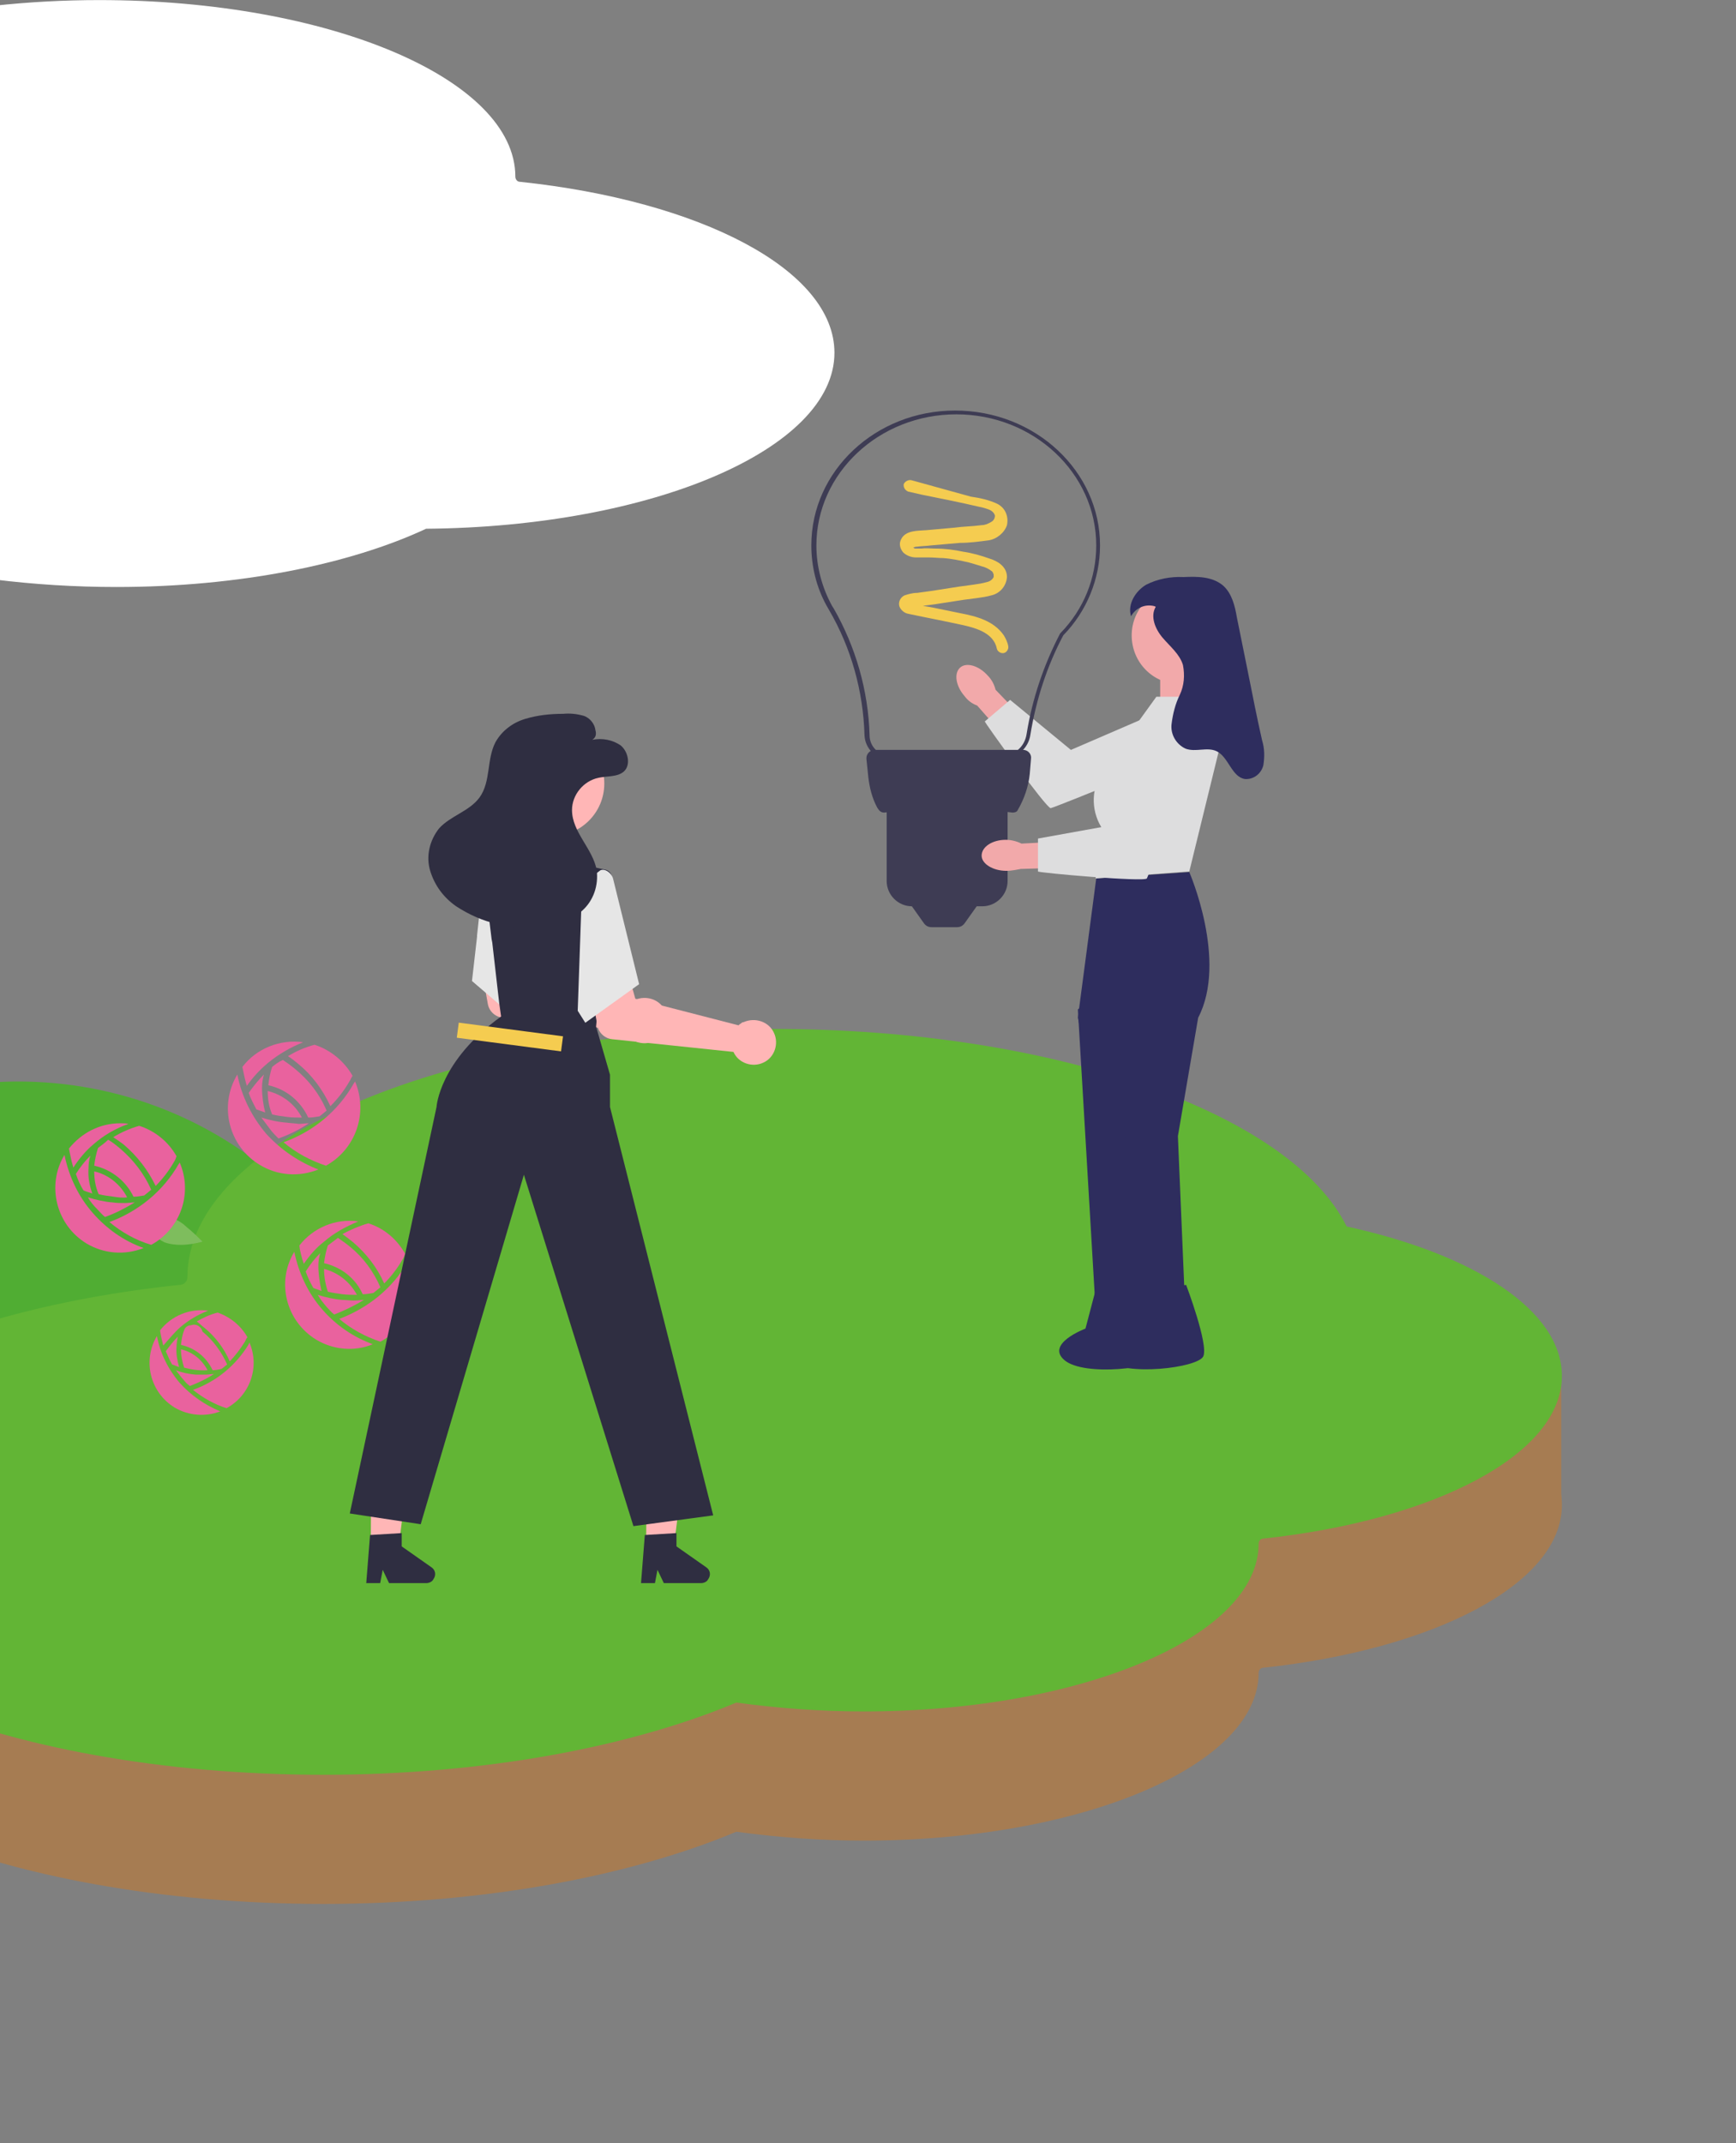 <?xml version="1.0" encoding="utf-8"?>
<!-- Generator: Adobe Illustrator 28.3.0, SVG Export Plug-In . SVG Version: 6.00 Build 0)  -->
<svg version="1.1" id="レイヤー_1" xmlns="http://www.w3.org/2000/svg" xmlns:xlink="http://www.w3.org/1999/xlink" x="0px"
	 y="0px" viewBox="0 0 274.2 338.5" style="enable-background:new 0 0 274.2 338.5;" xml:space="preserve">
<rect x="0" y="0" width="274.2" height="338.5" fill="#808080" stroke="none"/>
<style type="text/css">
	.st0{clip-path:url(#SVGID_00000169539435098694288670000013974364858905464449_);}
	.st1{fill:#50AD33;}
	.st2{clip-path:url(#SVGID_00000013192127184860350580000003581450026296021682_);}
	.st3{fill:#A67C52;}
	.st4{fill:#62B535;}
	.st5{fill:#E9629E;}
	.st6{fill:#7EBD5D;}
	.st7{fill:#FFFFFF;}
	.st8{fill:#FFB6B6;}
	.st9{fill:#E6E6E6;}
	.st10{fill:#2F2E41;}
	.st11{fill:#F5CC50;}
	.st12{fill:#F2A9AA;}
	.st13{fill:#DDDDDE;}
	.st14{fill:#3E3C54;}
	.st15{fill:#2E2D5E;}
</style>
<g id="グループ_822" transform="translate(-90 -282.088)">
	<g id="グループ_155" transform="translate(91 415.332)">
		<g>
			<defs>
				<rect id="SVGID_1_" x="-1" y="0" width="110.5" height="130.9"/>
			</defs>
			<clipPath id="SVGID_00000116214961090817508900000002598429423046795177_">
				<use xlink:href="#SVGID_1_"  style="overflow:visible;"/>
			</clipPath>
			
				<g id="グループ_154" transform="translate(0 0)" style="clip-path:url(#SVGID_00000116214961090817508900000002598429423046795177_);">
				<path id="パス_654" class="st1" d="M-52.2,54c1.8,0,3.7,0.1,5.5,0.3c1.8,0.2,3.6,0.4,5.4,0.7c24.8-23.9,64.3-23.1,88.1,1.7
					c11.2,11.6,17.4,27,17.4,43.1c-40.1,11.9-82.9,11.2-122.5-2.1C-58.2,94.6-58.1,54.8-52.2,54"/>
			</g>
		</g>
	</g>
	<g id="グループ_821">
		<g id="グループ_145" transform="translate(91 398.301)">
			<g>
				<defs>
					<rect id="SVGID_00000171679930480226013690000006564787970331061937_" x="-1" y="0" width="273.2" height="222.3"/>
				</defs>
				<clipPath id="SVGID_00000127018378266366884260000009624238665887169447_">
					<use xlink:href="#SVGID_00000171679930480226013690000006564787970331061937_"  style="overflow:visible;"/>
				</clipPath>
				
					<g id="グループ_144" transform="translate(0 0)" style="clip-path:url(#SVGID_00000127018378266366884260000009624238665887169447_);">
					<path id="パス_579" class="st3" d="M27.6,107.1c0.6-0.1,1-0.6,1-1.2v0c0-21.7,41.4-39.2,92.5-39.2
						c44.6,0,81.8,13.4,90.6,31.2c20.2,4.4,34,13.3,34,23.6c0,12.4-20.1,22.8-47.2,25.7c-0.4,0-0.7,0.4-0.7,0.8v0
						c0,14.6-27.9,26.5-62.4,26.5c-6.7,0-13.4-0.5-20.1-1.4c-16.7,7-39.8,11.4-65.2,11.4c-51.1,0-92.5-17.6-92.5-39.2
						C-42.4,126.7-12.7,111.3,27.6,107.1"/>
					<rect id="長方形_70" x="217.8" y="101.5" class="st3" width="27.8" height="19.9"/>
					<path id="パス_580" class="st4" d="M27.6,86.7c0.6-0.1,1-0.6,1-1.2v0c0-21.7,41.4-39.2,92.5-39.2c44.6,0,81.8,13.4,90.6,31.2
						c20.2,4.4,34,13.3,34,23.6c0,12.4-20.1,22.8-47.2,25.7c-0.4,0-0.7,0.4-0.7,0.8v0c0,14.6-27.9,26.5-62.4,26.5
						c-6.7,0-13.4-0.5-20.1-1.4c-16.7,7-39.8,11.4-65.2,11.4c-51.1,0-92.5-17.6-92.5-39.2C-42.4,106.4-12.7,90.9,27.6,86.7"/>
				</g>
			</g>
		</g>
		<g id="グループ_167" transform="translate(10202.484 4013.002)">
			<path id="パス_655" class="st5" d="M-10056.7-3534.7c2.1,1.8,3.8,4,4.9,6.5c1.1-1.1,2.1-2.4,2.9-3.8c0.2-0.3,0.3-0.6,0.4-0.9
				c-1.3-2.3-3.3-4-5.8-4.8c-1.4,0.4-2.8,1-4.1,1.7C-10057.7-3535.5-10057.2-3535.1-10056.7-3534.7"/>
			<path id="パス_656" class="st5" d="M-10058.9-3522.6c1.9,1.6,4.1,2.8,6.5,3.6c4.6-2.5,6.5-8.1,4.5-12.9
				c-0.1,0.1-0.1,0.2-0.2,0.3C-10050.5-3527.4-10054.4-3524.3-10058.9-3522.6"/>
			<path id="パス_657" class="st5" d="M-10062.2-3531c0-0.7,0.1-1.3,0.3-2c-0.9,0.9-1.6,1.8-2.3,2.9c0.3,0.9,0.7,1.7,1.2,2.6
				c0.4,0.2,0.9,0.3,1.3,0.5C-10062-3528.4-10062.2-3529.7-10062.2-3531"/>
			<path id="パス_658" class="st5" d="M-10061.3-3534.8c1.6-1.4,3.5-2.4,5.4-3.2c-3.6-0.5-7.1,1-9.3,3.8c0.1,1,0.4,2,0.7,2.9
				C-10063.6-3532.6-10062.6-3533.8-10061.3-3534.8"/>
			<path id="パス_659" class="st5" d="M-10061.5-3524c-2.3-2.6-3.8-5.8-4.5-9.2c-2.9,4.8-1.3,11,3.5,13.9c2.7,1.6,6,1.9,8.9,0.7
				C-10056.6-3519.7-10059.3-3521.5-10061.5-3524"/>
			<path id="パス_660" class="st5" d="M-10060.7-3534.2c-0.3,0.9-0.5,1.9-0.6,2.8c2.7,0.6,5,2.4,6.1,4.9c0.6,0,1.1-0.1,1.7-0.2
				c0.4-0.3,0.7-0.6,1.1-0.9c-1.1-2.5-2.7-4.7-4.8-6.4c-0.6-0.5-1.2-0.9-1.9-1.4C-10059.6-3535-10060.2-3534.6-10060.7-3534.2"/>
			<path id="パス_661" class="st5" d="M-10056.1-3526.4c-1.1-2-2.9-3.5-5.2-4.1c0,1.2,0.2,2.4,0.6,3.6c0.8,0.2,1.6,0.3,2.3,0.4
				C-10057.6-3526.4-10056.8-3526.4-10056.1-3526.4"/>
			<path id="パス_662" class="st5" d="M-10058.4-3525.6c-1.3-0.1-2.6-0.4-3.9-0.8c0.4,0.7,0.9,1.3,1.4,1.9
				c0.4,0.4,0.8,0.9,1.2,1.2c1.6-0.6,3.2-1.4,4.7-2.3c-0.5,0-1,0.1-1.6,0.1C-10057.2-3525.5-10057.8-3525.6-10058.4-3525.6"/>
			<path id="パス_663" class="st5" d="M-10080.2-3521.2c1.7,1.4,3.1,3.2,4,5.3c0.9-0.9,1.7-2,2.4-3.1c0.1-0.2,0.2-0.5,0.4-0.7
				c-1-1.8-2.7-3.2-4.7-3.9c-1.2,0.3-2.3,0.8-3.3,1.4C-10081-3521.9-10080.6-3521.5-10080.2-3521.2"/>
			<path id="パス_664" class="st5" d="M-10082-3511.4c1.6,1.3,3.4,2.3,5.3,2.9c3.7-2,5.3-6.5,3.6-10.4c0,0.1-0.1,0.2-0.1,0.3
				C-10075.2-3515.3-10078.3-3512.7-10082-3511.4"/>
			<path id="パス_665" class="st5" d="M-10084.6-3518.2c0-0.5,0.1-1.1,0.2-1.6c-0.7,0.7-1.3,1.5-1.9,2.3c0.3,0.7,0.6,1.4,1,2.1
				c0.4,0.1,0.7,0.3,1.1,0.4C-10084.5-3516.1-10084.7-3517.2-10084.6-3518.2"/>
			<path id="パス_666" class="st5" d="M-10084-3521.3c1.3-1.1,2.8-2,4.4-2.6c-2.9-0.4-5.8,0.8-7.6,3.1c0.1,0.8,0.3,1.6,0.5,2.4
				C-10085.8-3519.4-10085-3520.4-10084-3521.3"/>
			<path id="パス_667" class="st5" d="M-10084.1-3512.5c-1.8-2.1-3.1-4.7-3.6-7.4c-2.3,3.9-1.1,8.9,2.8,11.3
				c2.2,1.3,4.9,1.5,7.2,0.6C-10080.1-3509-10082.3-3510.5-10084.1-3512.5"/>
			<path id="パス_668" class="st5" d="M-10083.4-3520.8c-0.3,0.7-0.4,1.5-0.5,2.3c2.2,0.5,4,1.9,5,4c0.5,0,0.9-0.1,1.4-0.2
				c0.3-0.2,0.6-0.5,0.9-0.7c-0.9-2-2.2-3.8-3.9-5.2c-0.2-0.8-1-1.3-1.8-1C-10082.9-3521.6-10083.3-3521.2-10083.4-3520.8"/>
			<path id="パス_669" class="st5" d="M-10079.7-3514.5c-0.9-1.7-2.4-2.9-4.2-3.3c0,1,0.2,2,0.5,2.9
				C-10082.2-3514.6-10081-3514.4-10079.7-3514.5"/>
			<path id="パス_670" class="st5" d="M-10081.6-3513.8c-1.1-0.1-2.1-0.3-3.1-0.7c0.4,0.5,0.8,1.1,1.2,1.5c0.3,0.4,0.6,0.7,1,1
				c1.3-0.5,2.6-1.1,3.8-1.9c-0.4,0-0.8,0.1-1.3,0.1C-10080.6-3513.8-10081.1-3513.8-10081.6-3513.8"/>
			<path id="パス_671" class="st5" d="M-10065.4-3562.9c2.2,1.8,3.9,4.1,5.1,6.7c1.2-1.2,2.2-2.5,3-3.9c0.2-0.3,0.3-0.6,0.5-0.9
				c-1.3-2.3-3.5-4.1-6-4.9c-1.5,0.4-2.9,1-4.2,1.8C-10066.5-3563.8-10065.9-3563.3-10065.4-3562.9"/>
			<path id="パス_672" class="st5" d="M-10067.7-3550.5c2,1.7,4.3,2.9,6.7,3.7c4.7-2.6,6.7-8.3,4.6-13.3c-0.1,0.1-0.1,0.2-0.2,0.3
				C-10059.1-3555.4-10063-3552.2-10067.7-3550.5"/>
			<path id="パス_673" class="st5" d="M-10071.1-3559.1c0-0.7,0.1-1.4,0.3-2.1c-0.9,0.9-1.7,1.9-2.4,2.9c0.3,0.9,0.8,1.8,1.2,2.6
				c0.5,0.2,0.9,0.3,1.4,0.5C-10070.9-3556.4-10071.1-3557.8-10071.1-3559.1"/>
			<path id="パス_674" class="st5" d="M-10070.2-3563c1.7-1.4,3.6-2.5,5.6-3.3c-3.7-0.5-7.4,1-9.6,3.9c0.2,1,0.4,2,0.7,3
				C-10072.6-3560.7-10071.5-3561.9-10070.2-3563"/>
			<path id="パス_675" class="st5" d="M-10070.4-3551.8c-2.3-2.7-3.9-5.9-4.6-9.4c-3,5-1.3,11.4,3.6,14.3c2.8,1.7,6.2,1.9,9.2,0.7
				C-10065.3-3547.4-10068.1-3549.3-10070.4-3551.8"/>
			<path id="パス_676" class="st5" d="M-10069.5-3562.4c-0.3,0.9-0.5,1.9-0.6,2.9c2.8,0.6,5.1,2.5,6.3,5.1c0.6,0,1.2-0.1,1.8-0.2
				c0.4-0.3,0.7-0.6,1.1-0.9c-1.1-2.6-2.8-4.8-5-6.6c-0.6-0.5-1.3-1-1.9-1.4C-10068.5-3563.2-10069-3562.8-10069.5-3562.4"/>
			<path id="パス_677" class="st5" d="M-10064.8-3554.4c-1.1-2.1-3-3.6-5.4-4.2c0,1.3,0.2,2.5,0.7,3.7c0.8,0.2,1.6,0.3,2.4,0.4
				C-10066.3-3554.4-10065.6-3554.4-10064.8-3554.4"/>
			<path id="パス_678" class="st5" d="M-10067.2-3553.6c-1.4-0.1-2.7-0.4-4-0.8c0.5,0.7,1,1.3,1.5,2c0.4,0.5,0.8,0.9,1.2,1.3
				c1.7-0.6,3.3-1.4,4.8-2.4c-0.5,0-1.1,0.1-1.6,0.1C-10065.9-3553.5-10066.5-3553.5-10067.2-3553.6"/>
			<path id="パス_679" class="st6" d="M-10085.2-3538.5c0.8,0.3,1.6,0.8,2.2,1.4c0.9,0.7,1.7,1.5,2.5,2.3
				c-1.1,0.3-2.3,0.5-3.4,0.5c-0.9,0-1.8-0.1-2.6-0.4c-1.1-0.5-2.5-1.7-2.2-2.8C-10088.2-3538.6-10086.4-3538.8-10085.2-3538.5"/>
			<path id="パス_680" class="st5" d="M-10092.9-3550.1c2.1,1.8,3.8,4,5,6.5c1.1-1.1,2.1-2.4,2.9-3.8c0.2-0.3,0.3-0.6,0.4-0.9
				c-1.3-2.3-3.4-4-5.9-4.8c-1.4,0.4-2.8,1-4.1,1.8C-10094-3550.9-10093.4-3550.5-10092.9-3550.1"/>
			<path id="パス_681" class="st5" d="M-10095.2-3537.9c1.9,1.6,4.2,2.9,6.6,3.6c4.6-2.5,6.6-8.1,4.5-13c-0.1,0.1-0.1,0.2-0.2,0.3
				C-10086.7-3542.8-10090.6-3539.6-10095.2-3537.9"/>
			<path id="パス_682" class="st5" d="M-10098.5-3546.4c0-0.7,0.1-1.4,0.3-2c-0.9,0.9-1.6,1.8-2.3,2.9c0.3,0.9,0.7,1.8,1.2,2.6
				c0.4,0.2,0.9,0.3,1.4,0.5C-10098.4-3543.8-10098.6-3545.1-10098.5-3546.4"/>
			<path id="パス_683" class="st5" d="M-10097.7-3550.2c1.6-1.4,3.5-2.5,5.5-3.2c-0.4-0.1-0.9-0.1-1.3-0.1c-3.2,0-6.1,1.5-8.1,4
				c0.2,1,0.4,2,0.7,3C-10100-3547.9-10098.9-3549.2-10097.7-3550.2"/>
			<path id="パス_684" class="st5" d="M-10097.8-3539.3c-2.3-2.6-3.8-5.8-4.5-9.2c-2.9,4.8-1.3,11.1,3.5,14c2.7,1.6,6,1.9,9,0.7
				C-10092.9-3534.9-10095.6-3536.8-10097.8-3539.3"/>
			<path id="パス_685" class="st5" d="M-10097-3549.6c-0.3,0.9-0.5,1.9-0.6,2.8c2.7,0.6,5,2.4,6.2,4.9c0.6,0,1.1-0.1,1.7-0.2
				c0.4-0.3,0.7-0.6,1.1-0.9c-1.1-2.5-2.8-4.7-4.9-6.5c-0.6-0.5-1.2-1-1.9-1.4C-10095.9-3550.4-10096.5-3550-10097-3549.6"/>
			<path id="パス_686" class="st5" d="M-10092.4-3541.8c-1.1-2.1-3-3.6-5.2-4.1c0,1.2,0.2,2.5,0.7,3.6c0.8,0.2,1.6,0.3,2.4,0.4
				C-10093.9-3541.8-10093.1-3541.7-10092.4-3541.8"/>
			<path id="パス_687" class="st5" d="M-10094.7-3541c-1.3-0.1-2.6-0.4-3.9-0.8c0.4,0.7,0.9,1.3,1.5,1.9c0.4,0.4,0.8,0.9,1.2,1.2
				c1.7-0.6,3.2-1.4,4.7-2.3c-0.5,0-1,0.1-1.6,0.1C-10093.4-3540.9-10094.1-3540.9-10094.7-3541"/>
		</g>
		<path id="パス_688" class="st7" d="M172.1,310.8c-0.4,0-0.7-0.4-0.7-0.8v0c0-15.4-29.4-27.9-65.7-27.9c-5.6,0-11.1,0.3-16.7,0.9
			v90.6c6.4,0.8,12.9,1.2,19.4,1.2c19.4,0,36.9-3.6,48.9-9.2c35.7-0.3,64.5-12.6,64.5-27.8C221.8,324.7,200.6,313.8,172.1,310.8"/>
	</g>
	<g id="グループ_168" transform="translate(10398.949 4088.131)">
		<path id="パス_596" class="st8" d="M-10209.2-3647.8c-0.2,0.1-0.3,0.2-0.4,0.3l-16.3-4.2l-1.1-3.9l-6.2,0.9l1.3,7.2
			c0.2,1.2,1.2,2.1,2.4,2.2l19.1,2c0.8,1.8,3,2.5,4.8,1.7c1.8-0.8,2.5-3,1.7-4.8s-3-2.5-4.8-1.7
			C-10209-3648-10209.1-3647.9-10209.2-3647.8L-10209.2-3647.8z"/>
		<path id="パス_597" class="st9" d="M-10234.4-3651.1l4.2,3.6l5.9,5.1l2.6-13.3l0.3-1.4l0.2-1.1l-6-10.4l-5,0.3l-0.3,0l0,0.1
			l-0.1,0.7l-1,9.2l0,0.2L-10234.4-3651.1z"/>
		<path id="パス_598" class="st8" d="M-10206.9-3560.2h4.2l2-16.1h-6.1L-10206.9-3560.2z"/>
		<path id="パス_599" class="st8" d="M-10250.4-3559.9h4.2l2-16.1h-6.1L-10250.4-3559.9z"/>
		<path id="パス_600" class="st10" d="M-10253.7-3567l11.2,1.7l16.3-55.2l17.3,55.5l12.6-1.7l-16.3-64.5v-5.1l-2.2-7.6l0.2-2.1
			l1.6-14.5l0.7-6.3l0-0.4c0.1-0.7-0.4-1.4-1.1-1.5l-5.2-1.1h-8.5l-5,1.4l-0.3,0.1l-0.2,0l0.1,0.7l1.2,9.9l0.1,0.5l1.1,9.6l0.3,2.1
			c-9.8,7.1-10.2,14.3-10.2,14.3L-10253.7-3567z"/>
		<path id="パス_601" class="st8" d="M-10221.8-3690.6c4.6,0,8.3,3.7,8.3,8.3c0,4.6-3.7,8.3-8.3,8.3c-4.6,0-8.3-3.7-8.3-8.3
			c0,0,0,0,0,0C-10230.1-3686.9-10226.4-3690.6-10221.8-3690.6"/>
		
			<rect id="長方形_72" x="-10223.6" y="-3653.4" transform="matrix(0.13 -0.992 0.992 0.13 -5283.558 -13309.011)" class="st11" width="2.4" height="16.6"/>
		<path id="パス_602" class="st8" d="M-10191.9-3644.4c-0.2,0.1-0.3,0.2-0.4,0.3l-16.3-4.2l-1.1-3.9l-6.2,0.9l1.3,7.2
			c0.2,1.2,1.2,2.1,2.4,2.2l19.1,2c0.8,1.8,3,2.5,4.7,1.7c1.8-0.8,2.5-3,1.7-4.7c-0.8-1.8-3-2.5-4.8-1.7c0,0,0,0,0,0
			C-10191.7-3644.6-10191.8-3644.5-10191.9-3644.4L-10191.9-3644.4z"/>
		<path id="パス_603" class="st9" d="M-10217-3666.4l2.9-2.2c0.8-0.3,1.8,0.5,2,1.4l4.1,16.6l-8.5,6.1l-1.2-1.9L-10217-3666.4z"/>
		<path id="パス_604" class="st10" d="M-10215.4-3689.2c1.6-0.3,3.2,0,4.5,0.9c1.2,1,1.6,3.1,0.5,4.1c-1,0.9-2.6,0.7-4,1
			c-2.4,0.5-4.2,2.7-4.2,5.1c0,3.5,3.3,6.1,3.9,9.5c0.3,2.4-0.5,4.8-2.3,6.4c-1.8,1.6-4,2.6-6.4,2.8c-2.4,0.2-4.7-0.1-7-0.7
			c-2.3-0.5-4.5-1.5-6.5-2.8c-2-1.4-3.4-3.3-4.1-5.6c-0.7-2.3-0.1-4.8,1.4-6.7c1.8-2,4.8-2.7,6.4-4.9c1.8-2.5,1.1-6,2.5-8.7
			c1-1.8,2.7-3.1,4.7-3.7c2-0.6,4-0.8,6-0.8c1.1-0.1,2.1,0,3.2,0.3c1,0.3,1.8,1.3,1.9,2.3
			C-10214.7-3690-10214.9-3689.5-10215.4-3689.2"/>
		<path id="パス_605" class="st10" d="M-10207.1-3563.6l5-0.3v2.1l4.7,3.3c0.6,0.4,0.8,1.2,0.3,1.9c-0.2,0.4-0.7,0.6-1.1,0.6h-5.9
			l-1-2.1l-0.4,2.1h-2.2L-10207.1-3563.6z"/>
		<path id="パス_606" class="st10" d="M-10250.5-3563.6l5-0.3v2.1l4.7,3.3c0.6,0.4,0.8,1.2,0.3,1.9c-0.2,0.4-0.7,0.6-1.1,0.6h-5.9
			l-1-2.1l-0.4,2.1h-2.2L-10250.5-3563.6z"/>
		<path id="パス_613" class="st12" d="M-10156.6-3696.1c-1.4-1.6-1.7-3.6-0.7-4.5c1-0.9,3-0.3,4.4,1.3c0.6,0.6,1,1.4,1.2,2.2
			l2.6,2.7l9.4,9.2l-2,3.4l-4.3-2.6l-6.4-7.7l-2.2-2.5C-10155.4-3694.9-10156.1-3695.4-10156.6-3696.1"/>
		<path id="パス_614" class="st13" d="M-10118.1-3688.4c0,0-24.2,9.9-24.9,10c-0.7,0-10.5-13.6-10.4-13.7l4-3.4l9.6,7.9l17.6-7.6
			L-10118.1-3688.4z"/>
		<path id="パス_615" class="st14" d="M-10135.2-3719.9c0,5.3-2.1,10.4-5.8,14.2c-2.6,4.9-4.3,10.2-5.2,15.7
			c-0.3,2.2-2.3,3.9-4.6,3.9h-17.7c-2.1,0-3.8-1.7-3.9-3.8c-0.2-7-2.1-13.8-5.6-19.8l-0.4-0.7h0c-1.6-2.9-2.4-6.2-2.4-9.5
			c0-11.8,10.2-21.3,22.7-21.3C-10145.4-3741.2-10135.2-3731.6-10135.2-3719.9 M-10177.3-3710c3.5,6.1,5.5,13,5.7,20.1
			c0,1.8,1.5,3.2,3.2,3.2h17.7c2,0,3.6-1.4,3.9-3.4c0.9-5.6,2.7-10.9,5.3-15.9l0.1-0.1c3.6-3.7,5.6-8.6,5.6-13.8
			c0-11.4-9.9-20.7-22.1-20.7c-12.2,0-22.1,9.3-22.1,20.7c0,3.4,0.9,6.7,2.5,9.6L-10177.3-3710z"/>
		<path id="パス_616" class="st14" d="M-10170.8-3687.6c-0.7,0-1.3,0.6-1.3,1.3c0,0,0,0.1,0,0.1l0.3,2.9c0.2,1.7,0.6,3.3,1.4,4.8
			l0.2,0.3c0.2,0.3,0.5,0.5,0.9,0.5c6.8-0.8,13.6-0.8,20.3,0c0.3,0,0.7-0.1,0.8-0.4c1-1.7,1.7-3.7,1.9-5.7l0.2-2.4
			c0.1-0.7-0.4-1.3-1.1-1.4c0,0-0.1,0-0.1,0H-10170.8z"/>
		<path id="パス_617" class="st14" d="M-10149.8-3679.4L-10149.8-3679.4v12.5c0,2.2-1.8,4-4,4h-11.1c-2.2,0-4-1.8-4-4v-12.5
			H-10149.8z"/>
		<path id="パス_618" class="st14" d="M-10161.8-3659.6c-0.5,0-0.9-0.2-1.2-0.6l-2.7-3.8h11.8l-2.7,3.8c-0.3,0.4-0.7,0.6-1.2,0.6
			H-10161.8z"/>
		<path id="パス_619" class="st11" d="M-10165-3730.2L-10165-3730.2c-0.5-0.1-1,0.2-1.2,0.6c-0.1,0.5,0.2,1,0.7,1.2l2.2,0.5
			c3,0.6,6,1.2,9,1.9c0.6,0.1,1.2,0.3,1.7,0.5c0.4,0.2,0.7,0.5,0.8,0.9c0,0.4-0.2,0.8-0.6,1c-0.5,0.3-1,0.5-1.5,0.5
			c-1.4,0.2-2.9,0.2-4.3,0.4l-4.5,0.4c-1.3,0.1-3.2,0-3.9,1.4c-0.4,0.7-0.2,1.5,0.3,2.1c0.5,0.5,1.3,0.8,2,0.8c0.7,0,1.4,0,2.1,0
			c0.7,0,1.5,0.1,2.2,0.1c1.4,0.1,2.8,0.4,4.1,0.7c0.7,0.2,1.4,0.4,2,0.6c0.5,0.1,1.1,0.4,1.5,0.7c0.2,0.1,0.3,0.3,0.4,0.6
			c0,0.1,0,0.3,0,0.4c-0.2,0.4-0.6,0.7-1.1,0.8c-0.7,0.2-1.4,0.3-2.1,0.4l-2.2,0.3l-4.5,0.7l-2.2,0.3c-0.7,0-1.4,0.2-2,0.4
			c-0.6,0.3-1,1-0.8,1.7c0.2,0.6,0.8,1.1,1.4,1.2c1.4,0.3,2.9,0.6,4.4,0.9c1.5,0.3,2.9,0.6,4.3,0.9c2.2,0.5,4.8,1.3,5.3,3.7
			c0.1,0.5,0.7,0.8,1.1,0.7c0.5-0.1,0.8-0.7,0.7-1.1c-0.1-0.6-0.4-1.2-0.7-1.7c-1.6-2.3-4.3-3-6.9-3.5l-4.4-0.9l-2.3-0.4
			c-0.4-0.1-0.7-0.1-1.1-0.2c0,0-0.1,0-0.1,0c-0.1,0,0,0,0,0s0,0,0,0c0.2,0.3,0.2,0.3,0.1,0.6l0,0.1c-0.1,0-0.1,0,0,0c0,0,0.1,0,0,0
			c0.1,0,0.3-0.1,0.4-0.1c0.4-0.1,0.7-0.1,1.1-0.2l2.3-0.3l4.5-0.7l2.3-0.3c0.7-0.1,1.4-0.2,2.1-0.4c1.4-0.3,2.4-1.5,2.5-2.9
			c0-1.6-1.4-2.5-2.7-2.9c-1.4-0.5-2.8-0.9-4.2-1.1c-1.4-0.3-2.9-0.5-4.4-0.5c-0.7,0-1.5-0.1-2.2,0c-0.3,0-0.7,0-1,0
			c-0.1,0-0.2-0.1-0.4-0.2c0,0,0-0.1,0,0c0,0,0,0.1,0,0.1c0,0,0,0,0,0c0.2-0.1,0.4-0.2,0.7-0.2c0.7-0.1,1.5-0.1,2.2-0.2l4.6-0.4
			c1.5,0,3-0.2,4.5-0.4c1.3-0.2,2.5-1.2,2.9-2.4c0.3-1.4-0.3-2.8-1.6-3.4c-1.3-0.6-2.7-0.9-4.1-1.1L-10165-3730.2z"/>
		<rect id="長方形_75" x="-10125.7" y="-3700.4" class="st12" width="6.1" height="11.9"/>
		<path id="パス_620" class="st15" d="M-10135.8-3667.3l-2.9,22l10.4,49.5h6.7l-1.3-30.8l3.2-18.7c4.7-9-1.4-23-1.4-23
			L-10135.8-3667.3z"/>
		<path id="パス_621" class="st15" d="M-10129.3-3597.5h-6.5l-2.9-49.1l5.8-5L-10129.3-3597.5z"/>
		<path id="パス_622" class="st12" d="M-10114.9-3705.7c0,4.2-3.4,7.7-7.7,7.7c-4.2,0-7.6-3.4-7.6-7.7c0-4.2,3.4-7.6,7.6-7.6
			C-10118.3-3713.4-10114.9-3709.9-10114.9-3705.7C-10114.9-3705.7-10114.9-3705.7-10114.9-3705.7"/>
		<path id="パス_623" class="st15" d="M-10121.6-3603.1c0,0,3.6,9.5,2.7,11.3s-12.3,3.2-15.4,0.6s3.3-5,3.3-5l1.5-5.7
			L-10121.6-3603.1z"/>
		<path id="パス_624" class="st15" d="M-10128.1-3603.1c0,0,3.6,9.5,2.7,11.3c-0.9,1.9-12.3,3.2-15.4,0.6c-3.1-2.6,3.3-5,3.3-5
			l1.5-5.7L-10128.1-3603.1z"/>
		<path id="パス_625" class="st12" d="M-10150-3668.5c-2.1,0-3.9-1.1-3.9-2.4c0-1.4,1.7-2.5,3.8-2.5c0.8,0,1.7,0.2,2.5,0.6
			l3.7-0.2l13.1-1.1l1.3,3.8l-4.8,1.6l-10-0.2l-3.4,0.1C-10148.3-3668.7-10149.1-3668.5-10150-3668.5"/>
		<path id="パス_626" class="st13" d="M-10134.6-3684.5c-2,2.7-2.1,6.3-0.4,9.1l-0.9,8.1l14.8-1.1l4.9-20l-2.5-7.6h-7.6
			L-10134.6-3684.5z"/>
		<path id="パス_627" class="st13" d="M-10119.1-3692.7c0,0-8.3,24.8-8.7,25.4s-17.2-0.9-17.2-1.1v-5.2l12.2-2.2l5.8-18.3
			L-10119.1-3692.7z"/>
		<path id="パス_628" class="st15" d="M-10126.6-3710.3c-1.5-0.4-3,0.3-3.7,1.6c-0.6-1.9,0.7-4,2.4-5c1.8-0.9,3.8-1.3,5.9-1.2
			c2.2-0.1,4.6-0.1,6.3,1.4c1.3,1.2,1.8,3.1,2.1,4.9l1.8,8.9c0.7,3.5,1.4,7.1,2.2,10.6c0.4,1.3,0.4,2.6,0.2,3.9
			c-0.3,1.3-1.5,2.3-2.9,2.2c-2.1-0.3-2.6-3.5-4.5-4.4c-1.5-0.7-3.3,0.2-4.9-0.4c-1.5-0.7-2.4-2.3-2.2-3.9c0.2-1.6,0.6-3.2,1.3-4.6
			c0.7-1.5,0.8-3.1,0.5-4.7c-0.5-1.7-2-2.9-3.2-4.3c-1.2-1.4-2-3.4-1.1-4.9"/>
	</g>
</g>
</svg>
